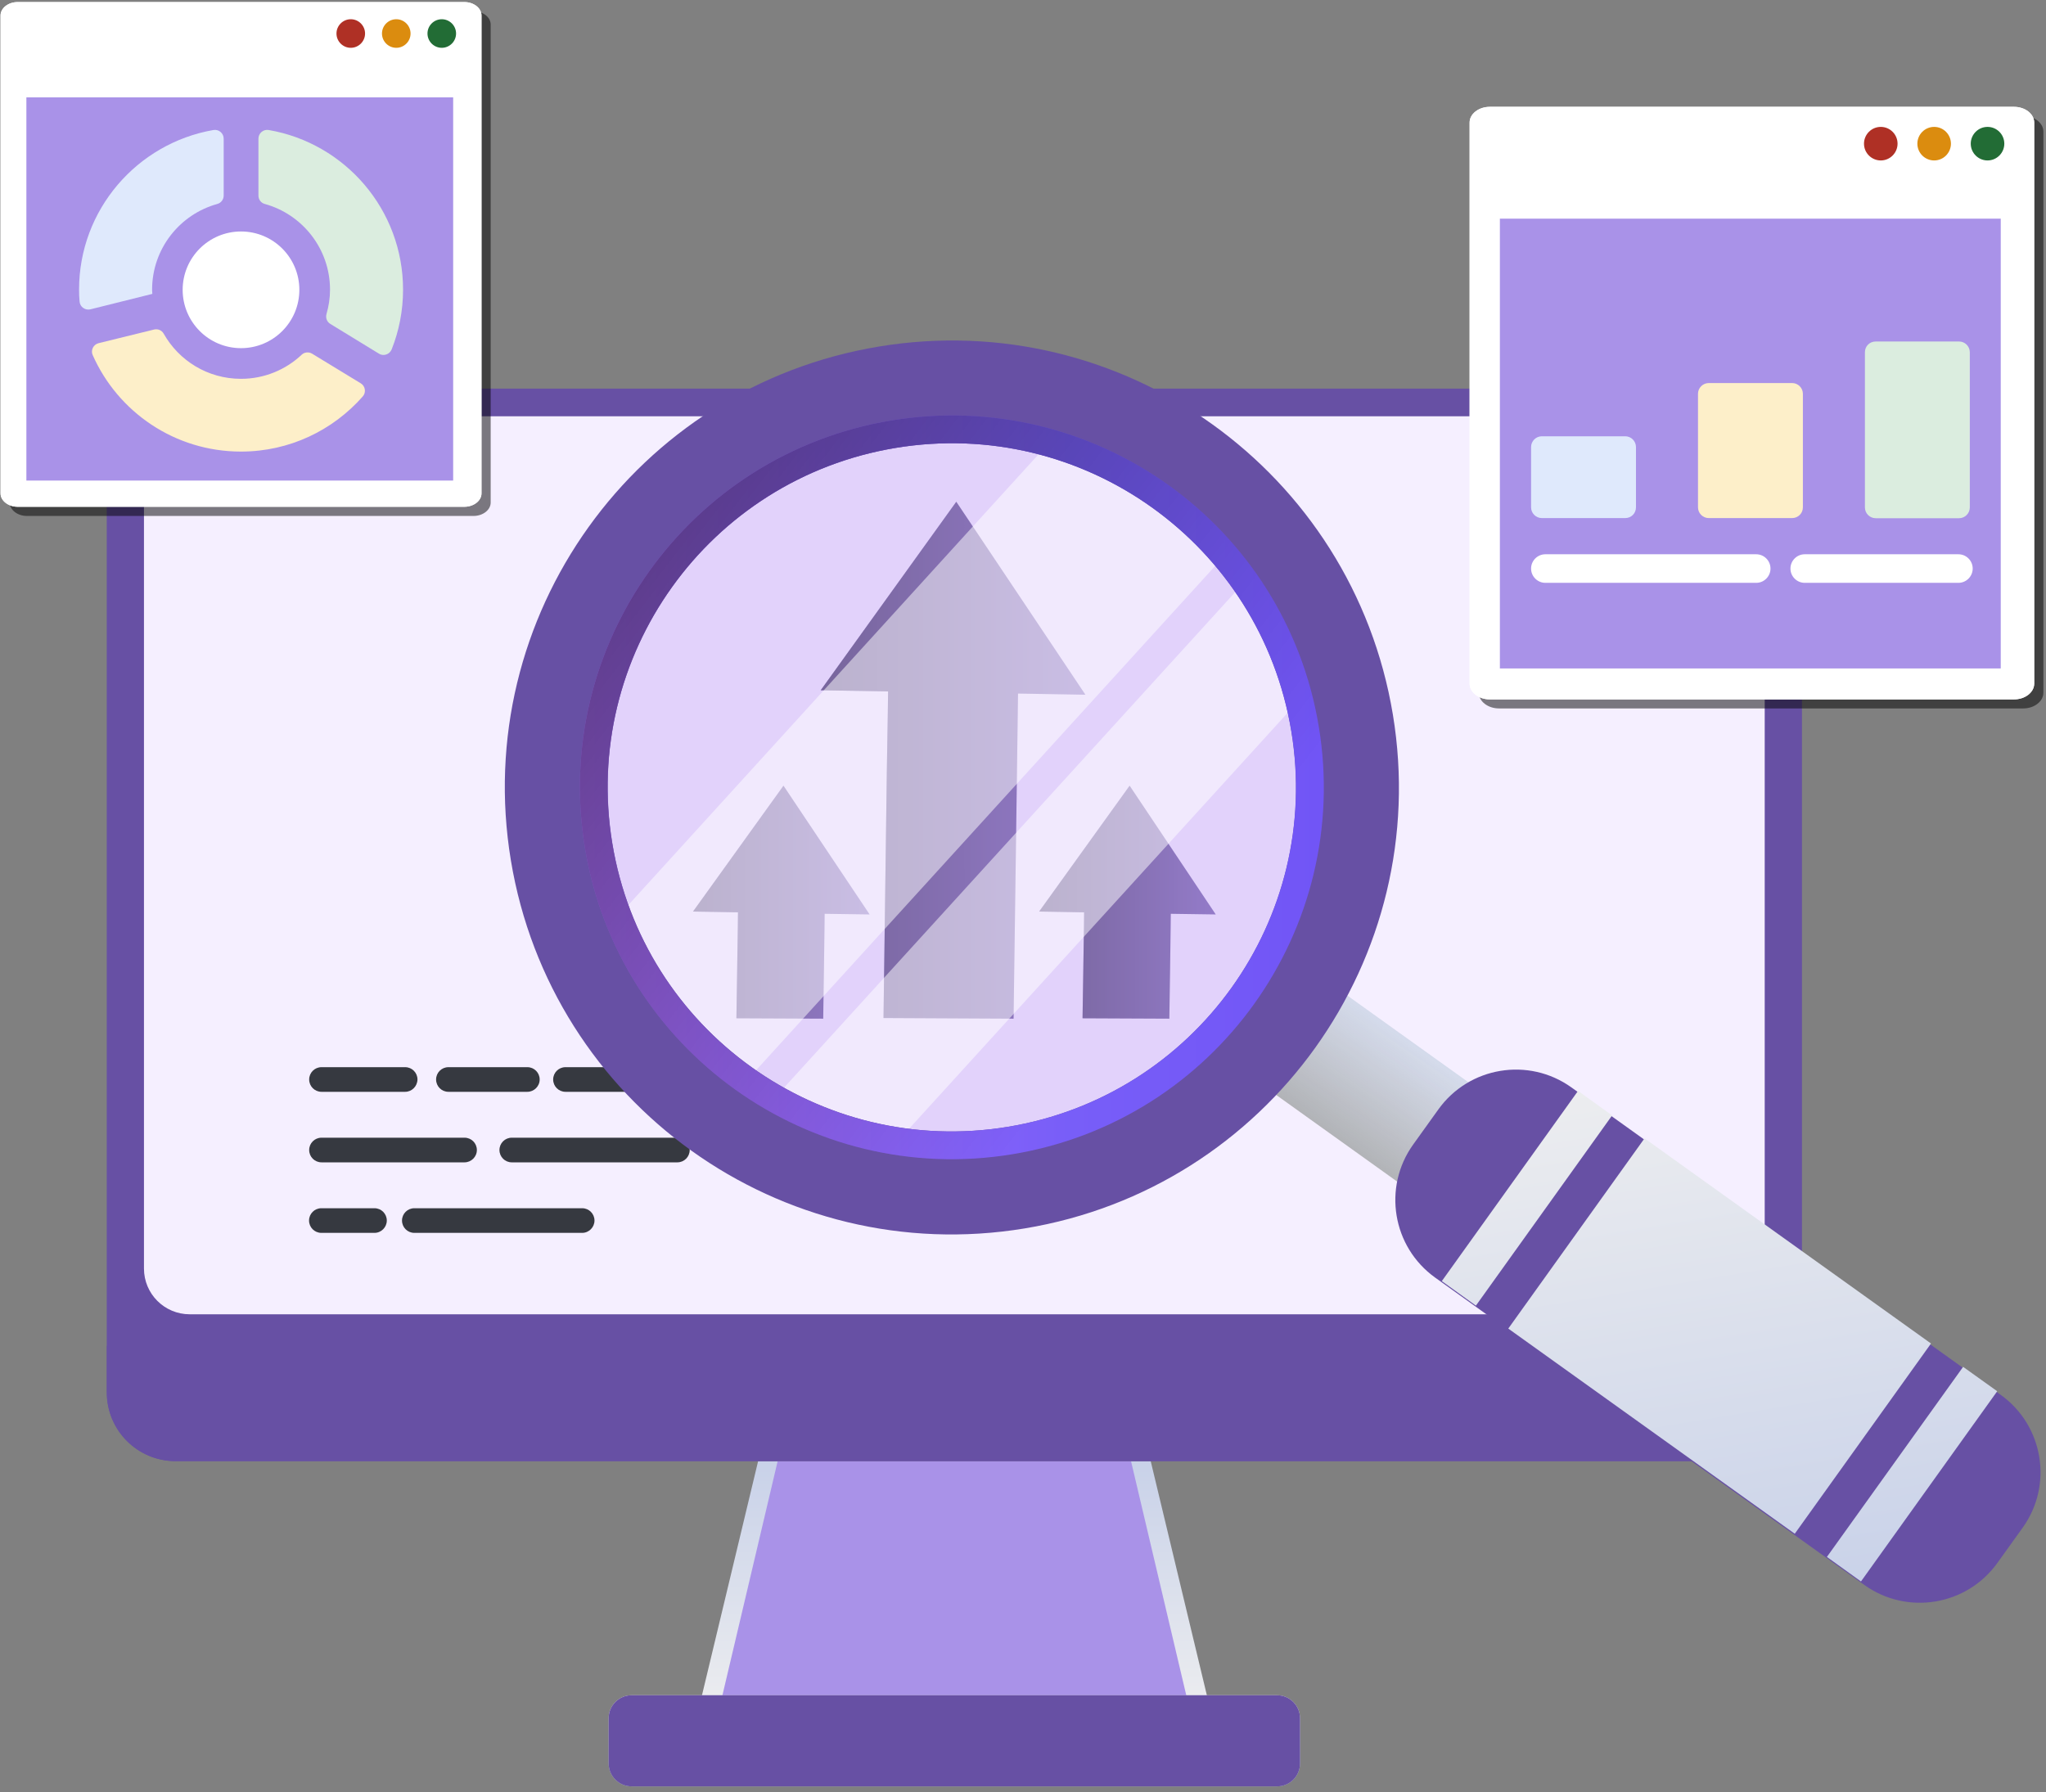 <svg width="331" height="290" viewBox="0 0 331 290" fill="none" xmlns="http://www.w3.org/2000/svg">
<rect x="0" y="0" width="331" height="290" fill="#808080" stroke="none"/>
<path d="M196.426 279.222H112.384L122.65 236.416H186.159L196.426 279.222Z" fill="url(#paint0_linear_1959_44267)"/>
<path d="M193.073 279.222H115.713L125.81 236.416H182.976L193.073 279.222Z" fill="#A992E8"/>
<path d="M206.605 289.043H102.178C100.142 289.043 98.466 287.388 98.466 285.331V278.013C98.466 275.976 100.121 274.301 102.178 274.301H206.605C208.641 274.301 210.317 275.955 210.317 278.013V285.331C210.317 287.388 208.662 289.043 206.605 289.043Z" fill="url(#paint1_linear_1959_44267)"/>
<path d="M206.605 289.043H102.178C100.142 289.043 98.466 287.388 98.466 285.331V278.013C98.466 275.976 100.121 274.301 102.178 274.301H206.605C208.641 274.301 210.317 275.955 210.317 278.013V285.331C210.317 287.388 208.662 289.043 206.605 289.043Z" fill="#6750A4"/>
<path d="M280.404 236.416H28.385C22.255 236.416 17.27 231.453 17.27 225.301V73.996C17.27 67.866 22.234 62.881 28.385 62.881H280.404C286.535 62.881 291.519 67.844 291.519 73.996V225.301C291.519 231.431 286.535 236.416 280.404 236.416Z" fill="#6750A4"/>
<path d="M17.291 217.75V225.301C17.291 231.431 22.255 236.416 28.406 236.416H280.425C286.556 236.416 291.54 231.453 291.54 225.301V217.75H17.291Z" fill="#6750A4"/>
<path d="M278.09 212.659H30.695C26.601 212.659 23.291 209.35 23.291 205.256V74.76C23.291 70.666 26.601 67.357 30.695 67.357H278.09C282.183 67.357 285.493 70.666 285.493 74.76V205.256C285.493 209.35 282.183 212.659 278.09 212.659Z" fill="#F5EFFF"/>
<path d="M109.577 176.662H91.484C90.381 176.662 89.49 175.771 89.49 174.668C89.49 173.565 90.381 172.674 91.484 172.674H109.577C110.68 172.674 111.571 173.565 111.571 174.668C111.571 175.771 110.659 176.662 109.577 176.662Z" fill="#363940"/>
<path d="M85.314 176.662H72.545C71.442 176.662 70.551 175.771 70.551 174.668C70.551 173.565 71.442 172.674 72.545 172.674H85.314C86.417 172.674 87.308 173.565 87.308 174.668C87.308 175.771 86.396 176.662 85.314 176.662Z" fill="#363940"/>
<path d="M65.545 176.662H52.012C50.909 176.662 50.018 175.771 50.018 174.668C50.018 173.565 50.909 172.674 52.012 172.674H65.545C66.648 172.674 67.539 173.565 67.539 174.668C67.518 175.771 66.627 176.662 65.545 176.662Z" fill="#363940"/>
<path d="M109.585 188.074H82.795C81.692 188.074 80.801 187.183 80.801 186.08C80.801 184.977 81.692 184.086 82.795 184.086H109.585C110.688 184.086 111.579 184.977 111.579 186.08C111.579 187.183 110.688 188.074 109.585 188.074Z" fill="#363940"/>
<path d="M75.154 188.074H52.012C50.909 188.074 50.018 187.183 50.018 186.08C50.018 184.977 50.909 184.086 52.012 184.086H75.154C76.257 184.086 77.148 184.977 77.148 186.08C77.148 187.183 76.236 188.074 75.154 188.074Z" fill="#363940"/>
<path d="M60.582 199.486H51.991C50.888 199.486 49.997 198.595 49.997 197.492C49.997 196.389 50.888 195.498 51.991 195.498H60.582C61.685 195.498 62.576 196.389 62.576 197.492C62.576 198.574 61.685 199.486 60.582 199.486Z" fill="#363940"/>
<path d="M94.182 199.486H67.031C65.927 199.486 65.037 198.595 65.037 197.492C65.037 196.389 65.927 195.498 67.031 195.498H94.182C95.285 195.498 96.176 196.389 96.176 197.492C96.176 198.574 95.285 199.486 94.182 199.486Z" fill="#363940"/>
<path d="M154.705 81.187L132.772 111.69L143.675 111.881L143.632 114.935V115.062L143.463 125.286V125.414L142.933 164.72L163.975 164.826L164.526 124.862V124.735L164.654 115.402V115.274L164.696 112.22L175.599 112.411L154.705 81.187Z" fill="#6750A4"/>
<path d="M112.114 147.495L119.39 147.623L119.369 149.659V149.744L119.263 156.553V156.659L119.135 164.762L133.178 164.826L133.305 156.277V156.192L133.39 149.977V149.892L133.411 147.856L140.687 147.962L126.751 127.132L112.114 147.495Z" fill="#6750A4"/>
<path d="M182.748 127.132L168.112 147.495L175.388 147.623L175.366 149.659V149.744L175.26 156.553V156.659L175.133 164.762L189.175 164.826L189.303 156.277V156.192L189.387 149.977V149.892L189.409 147.856L196.684 147.962L182.748 127.132Z" fill="#6750A4"/>
<g opacity="0.5">
<path d="M154.706 81.187L132.772 111.69L143.675 111.881L143.633 114.935V115.062L143.463 125.286V125.414L142.933 164.72L163.975 164.826L164.527 124.862V124.735L164.654 115.402V115.274L164.696 112.22L175.599 112.411L154.706 81.187Z" fill="url(#paint2_linear_1959_44267)"/>
<path d="M112.115 147.495L119.39 147.623L119.369 149.659V149.744L119.263 156.553V156.659L119.136 164.762L133.178 164.826L133.305 156.277V156.192L133.39 149.977V149.892L133.412 147.856L140.687 147.962L126.751 127.132L112.115 147.495Z" fill="url(#paint3_linear_1959_44267)"/>
<path d="M182.749 127.132L168.112 147.495L175.388 147.623L175.367 149.659V149.744L175.261 156.553V156.659L175.133 164.762L189.176 164.826L189.303 156.277V156.192L189.388 149.977V149.892L189.409 147.856L196.685 147.962L182.749 127.132Z" fill="url(#paint4_linear_1959_44267)"/>
</g>
<g opacity="0.5">
<path d="M330.577 21.295V112.083C330.577 113.483 329.113 114.628 327.31 114.628H242.505C240.702 114.628 239.238 113.483 239.238 112.083V21.295C239.238 19.895 240.702 18.75 242.505 18.75H327.31C329.113 18.771 330.577 19.895 330.577 21.295Z" fill="black"/>
</g>
<path d="M329.091 19.832V110.619C329.091 112.019 327.627 113.165 325.824 113.165H241.019C239.216 113.165 237.752 112.019 237.752 110.619V19.832C237.752 18.432 239.216 17.286 241.019 17.286H325.824C327.627 17.286 329.091 18.432 329.091 19.832Z" fill="white"/>
<path d="M329.09 19.832V110.619C329.09 112.019 327.626 113.164 325.823 113.164H241.018C239.215 113.164 237.751 112.019 237.751 110.619V19.832C237.751 18.432 239.215 17.286 241.018 17.286H325.823C327.626 17.286 329.09 18.432 329.09 19.832Z" fill="white"/>
<path d="M306.985 23.247C306.985 24.732 305.776 25.962 304.27 25.962C302.785 25.962 301.555 24.753 301.555 23.247C301.555 21.762 302.764 20.532 304.27 20.532C305.776 20.532 306.985 21.762 306.985 23.247Z" fill="#AF3025"/>
<path d="M315.621 23.247C315.621 24.732 314.412 25.962 312.906 25.962C311.421 25.962 310.19 24.753 310.19 23.247C310.19 21.762 311.399 20.532 312.906 20.532C314.412 20.532 315.621 21.762 315.621 23.247Z" fill="#DB8C0F"/>
<path d="M324.256 23.247C324.256 24.732 323.047 25.962 321.541 25.962C320.056 25.962 318.826 24.753 318.826 23.247C318.826 21.762 320.035 20.532 321.541 20.532C323.047 20.532 324.256 21.762 324.256 23.247Z" fill="#226C35"/>
<path d="M323.679 35.38H242.649V108.158H323.679V35.38Z" fill="#A992E8"/>
<path d="M316.829 94.307H291.969C290.696 94.307 289.657 93.267 289.657 91.995C289.657 90.722 290.696 89.683 291.969 89.683H316.829C318.102 89.683 319.141 90.722 319.141 91.995C319.141 93.267 318.102 94.307 316.829 94.307Z" fill="white"/>
<path d="M284.117 94.307H250.008C248.736 94.307 247.696 93.267 247.696 91.995C247.696 90.722 248.736 89.683 250.008 89.683H284.117C285.39 89.683 286.429 90.722 286.429 91.995C286.429 93.267 285.39 94.307 284.117 94.307Z" fill="white"/>
<path d="M262.926 83.828H249.436C248.481 83.828 247.696 83.043 247.696 82.089V72.331C247.696 71.377 248.481 70.592 249.436 70.592H262.926C263.881 70.592 264.666 71.377 264.666 72.331V82.089C264.666 83.065 263.902 83.828 262.926 83.828Z" fill="#DFE9FC"/>
<path d="M289.93 83.828H276.44C275.485 83.828 274.7 83.043 274.7 82.089V63.719C274.7 62.765 275.485 61.98 276.44 61.98H289.93C290.885 61.98 291.67 62.765 291.67 63.719V82.089C291.67 83.064 290.885 83.828 289.93 83.828Z" fill="#FDEFC9"/>
<path d="M303.444 55.256H316.935C317.889 55.256 318.674 56.041 318.674 56.995V82.11C318.674 83.065 317.889 83.849 316.935 83.849H303.444C302.489 83.849 301.705 83.065 301.705 82.11V56.995C301.705 56.019 302.468 55.256 303.444 55.256Z" fill="#DBEDDF"/>
<g opacity="0.5">
<path d="M79.382 3.981V81.32C79.382 82.508 78.13 83.484 76.603 83.484H4.355C2.828 83.484 1.576 82.508 1.576 81.32V3.981C1.576 2.794 2.828 1.818 4.355 1.818H76.603C78.13 1.818 79.382 2.772 79.382 3.981Z" fill="black"/>
</g>
<path d="M77.895 2.497V79.835C77.895 81.023 76.643 81.999 75.116 81.999H2.868C1.341 81.999 0.089 81.023 0.089 79.835V2.497C0.089 1.309 1.341 0.333 2.868 0.333H75.116C76.643 0.333 77.895 1.309 77.895 2.497Z" fill="white"/>
<path d="M77.895 2.497V79.835C77.895 81.023 76.643 81.999 75.116 81.999H2.868C1.341 81.999 0.089 81.023 0.089 79.835V2.497C0.089 1.309 1.341 0.333 2.868 0.333H75.116C76.643 0.333 77.895 1.309 77.895 2.497Z" fill="white"/>
<path d="M59.059 5.424C59.059 6.697 58.019 7.736 56.747 7.736C55.474 7.736 54.435 6.697 54.435 5.424C54.435 4.151 55.474 3.112 56.747 3.112C58.019 3.112 59.059 4.151 59.059 5.424Z" fill="#AF3025"/>
<path d="M66.421 5.424C66.421 6.697 65.381 7.736 64.109 7.736C62.836 7.736 61.796 6.697 61.796 5.424C61.796 4.151 62.836 3.112 64.109 3.112C65.381 3.112 66.421 4.151 66.421 5.424Z" fill="#DB8C0F"/>
<path d="M73.782 5.424C73.782 6.697 72.743 7.736 71.47 7.736C70.198 7.736 69.158 6.697 69.158 5.424C69.158 4.151 70.198 3.112 71.47 3.112C72.743 3.112 73.782 4.151 73.782 5.424Z" fill="#226C35"/>
<path d="M73.312 15.754H4.268V77.757H73.312V15.754Z" fill="#A992E8"/>
<path d="M38.99 56.333C44.203 56.333 48.429 52.106 48.429 46.893C48.429 41.68 44.203 37.454 38.99 37.454C33.777 37.454 29.551 41.68 29.551 46.893C29.551 52.106 33.777 56.333 38.99 56.333Z" fill="white"/>
<path d="M12.79 46.872C12.79 47.53 12.812 48.166 12.875 48.802C12.939 49.672 13.787 50.245 14.615 50.054L24.648 47.551C24.627 47.318 24.606 47.105 24.606 46.872C24.606 40.254 29.081 34.675 35.169 32.999C35.763 32.83 36.187 32.278 36.187 31.642V22.436C36.187 21.566 35.403 20.887 34.533 21.036C22.187 23.178 12.79 33.933 12.79 46.872Z" fill="#DFE9FC"/>
<path d="M41.809 31.642C41.809 32.278 42.212 32.83 42.827 32.999C48.915 34.675 53.391 40.254 53.391 46.872C53.391 48.251 53.179 49.566 52.818 50.818C52.648 51.433 52.882 52.069 53.433 52.408L61.303 57.224C62.045 57.69 63.021 57.351 63.36 56.545C64.548 53.554 65.206 50.287 65.206 46.872C65.206 33.912 55.809 23.157 43.464 21.036C42.594 20.887 41.809 21.566 41.809 22.436V31.642Z" fill="#DBEDDF"/>
<path d="M50.486 57.224C49.956 56.906 49.256 56.969 48.81 57.393C46.244 59.812 42.786 61.296 38.989 61.296C33.601 61.296 28.935 58.348 26.474 53.978C26.156 53.427 25.52 53.172 24.926 53.321L15.953 55.527C15.104 55.739 14.638 56.672 14.998 57.457C19.071 66.663 28.277 73.069 38.989 73.069C46.838 73.069 53.88 69.612 58.695 64.139C59.268 63.481 59.098 62.463 58.356 62.018L50.486 57.224Z" fill="#FDEFC9"/>
<path opacity="0.45" d="M210.533 146.032C201.009 174.117 172.331 190.407 143.991 185.253C141.128 184.765 138.285 184.023 135.464 183.068C131.519 181.732 127.785 180.013 124.349 177.956C122.801 177.065 121.337 176.089 119.895 175.071C110.455 168.262 103.37 158.886 99.277 148.28C94.44 135.787 93.783 121.617 98.407 107.978C108.567 78.047 140.449 61.544 170.485 70.008C171.482 70.284 172.5 70.602 173.497 70.942C183.743 74.42 192.44 80.444 199.036 88.102C200.203 89.417 201.306 90.817 202.324 92.26C206.461 97.944 209.579 104.35 211.445 111.138C214.585 122.211 214.5 134.323 210.533 146.032Z" fill="#CBB1F6"/>
<g opacity="0.5">
<path d="M198.653 89.311L119.49 176.28C110.05 169.471 102.965 160.095 98.872 149.49L170.101 71.217C171.098 71.493 172.116 71.811 173.113 72.151C183.338 75.629 192.035 81.675 198.653 89.311Z" fill="white"/>
<path d="M211.062 112.326L143.587 186.462C140.723 185.974 137.881 185.232 135.06 184.277C131.114 182.941 127.381 181.223 123.945 179.165L201.962 93.469C206.056 99.153 209.196 105.538 211.062 112.326Z" fill="white"/>
</g>
<path d="M241.821 178.168L230.303 194.247L197.7 170.892L209.218 154.814L241.821 178.168Z" fill="url(#paint5_linear_1959_44267)"/>
<path opacity="0.24" d="M241.821 178.168L230.303 194.247L197.7 170.892L209.218 154.814L241.821 178.168Z" fill="url(#paint6_linear_1959_44267)"/>
<path d="M142.189 56.072C102.799 62.584 76.135 99.79 82.647 139.202C89.159 178.614 126.386 205.277 165.777 198.765C205.189 192.253 231.852 155.026 225.34 115.635C218.807 76.223 181.601 49.56 142.189 56.072ZM163.062 182.326C132.729 187.332 104.071 166.82 99.066 136.465C94.059 106.111 114.571 77.475 144.926 72.469C175.259 67.463 203.916 87.975 208.922 118.329C213.928 148.662 193.395 177.32 163.062 182.326Z" fill="#6750A4"/>
<path d="M94.634 137.208C100.043 169.98 131.012 192.168 163.806 186.759C196.578 181.35 218.766 150.38 213.357 117.587C207.948 84.814 176.978 62.626 144.185 68.035C111.391 73.466 89.203 104.435 94.634 137.208ZM144.906 72.469C175.239 67.463 203.896 87.975 208.902 118.329C213.908 148.662 193.397 177.32 163.042 182.326C132.688 187.332 104.052 166.82 99.046 136.465C94.04 106.153 114.573 77.496 144.906 72.469Z" fill="url(#paint7_linear_1959_44267)"/>
<path opacity="0.5" d="M94.634 137.208C100.043 169.98 131.012 192.168 163.806 186.759C196.578 181.35 218.766 150.38 213.357 117.587C207.948 84.814 176.978 62.626 144.185 68.035C111.391 73.466 89.203 104.435 94.634 137.208ZM144.906 72.469C175.239 67.463 203.896 87.975 208.902 118.329C213.908 148.662 193.397 177.32 163.042 182.326C132.688 187.332 104.052 166.82 99.046 136.465C94.04 106.153 114.573 77.496 144.906 72.469Z" fill="url(#paint8_linear_1959_44267)"/>
<path d="M327.223 247.192L323.129 252.898C318.165 259.813 308.535 261.404 301.62 256.462L232.172 206.719C225.257 201.756 223.666 192.126 228.608 185.21L232.702 179.504C237.666 172.589 247.296 170.998 254.211 175.941L323.659 225.683C330.595 230.646 332.186 240.277 327.223 247.192Z" fill="#6750A4"/>
<path d="M260.809 180.48L238.77 211.259L233.255 207.292L255.294 176.514L260.809 180.48Z" fill="url(#paint9_linear_1959_44267)"/>
<path d="M323.107 225.11L301.068 255.889L295.553 251.922L317.592 221.165L323.107 225.11Z" fill="url(#paint10_linear_1959_44267)"/>
<path d="M312.396 217.389L290.356 248.168L244.008 214.971L266.048 184.192L312.396 217.389Z" fill="url(#paint11_linear_1959_44267)"/>
<defs>
<linearGradient id="paint0_linear_1959_44267" x1="154.4" y1="280.611" x2="154.4" y2="231.79" gradientUnits="userSpaceOnUse">
<stop stop-color="#F0F0F0"/>
<stop offset="1" stop-color="#C4CEE8"/>
</linearGradient>
<linearGradient id="paint1_linear_1959_44267" x1="154.397" y1="274.94" x2="154.397" y2="289.025" gradientUnits="userSpaceOnUse">
<stop stop-color="#F0F0F0"/>
<stop offset="1" stop-color="#C4CEE8"/>
</linearGradient>
<linearGradient id="paint2_linear_1959_44267" x1="132.772" y1="123.004" x2="175.599" y2="123.004" gradientUnits="userSpaceOnUse">
<stop/>
<stop offset="0.146" stop-opacity="0.854"/>
<stop offset="1" stop-opacity="0"/>
</linearGradient>
<linearGradient id="paint3_linear_1959_44267" x1="112.121" y1="145.984" x2="140.693" y2="145.984" gradientUnits="userSpaceOnUse">
<stop/>
<stop offset="0.146" stop-opacity="0.854"/>
<stop offset="1" stop-opacity="0"/>
</linearGradient>
<linearGradient id="paint4_linear_1959_44267" x1="168.118" y1="145.984" x2="196.69" y2="145.984" gradientUnits="userSpaceOnUse">
<stop/>
<stop offset="0.146" stop-opacity="0.854"/>
<stop offset="1" stop-opacity="0"/>
</linearGradient>
<linearGradient id="paint5_linear_1959_44267" x1="209.557" y1="189.936" x2="233.916" y2="153.14" gradientUnits="userSpaceOnUse">
<stop stop-color="#F0F0F0"/>
<stop offset="1" stop-color="#C4CEE8"/>
</linearGradient>
<linearGradient id="paint6_linear_1959_44267" x1="213.606" y1="183.081" x2="225.285" y2="166.821" gradientUnits="userSpaceOnUse">
<stop/>
<stop offset="0.146" stop-opacity="0.854"/>
<stop offset="1" stop-opacity="0"/>
</linearGradient>
<linearGradient id="paint7_linear_1959_44267" x1="93.815" y1="127.407" x2="214.154" y2="127.407" gradientUnits="userSpaceOnUse">
<stop stop-color="#AD6EFD"/>
<stop offset="0.658" stop-color="#785EF8"/>
<stop offset="1" stop-color="#7155F6"/>
</linearGradient>
<linearGradient id="paint8_linear_1959_44267" x1="188.735" y1="154.297" x2="93.576" y2="80.664" gradientUnits="userSpaceOnUse">
<stop stop-opacity="0"/>
<stop offset="1"/>
</linearGradient>
<linearGradient id="paint9_linear_1959_44267" x1="242.84" y1="168.519" x2="260.613" y2="276.099" gradientUnits="userSpaceOnUse">
<stop stop-color="#F0F0F0"/>
<stop offset="1" stop-color="#C4CEE8"/>
</linearGradient>
<linearGradient id="paint10_linear_1959_44267" x1="296.305" y1="159.684" x2="314.079" y2="267.264" gradientUnits="userSpaceOnUse">
<stop stop-color="#F0F0F0"/>
<stop offset="1" stop-color="#C4CEE8"/>
</linearGradient>
<linearGradient id="paint11_linear_1959_44267" x1="269.599" y1="164.098" x2="287.372" y2="271.676" gradientUnits="userSpaceOnUse">
<stop stop-color="#F0F0F0"/>
<stop offset="1" stop-color="#C4CEE8"/>
</linearGradient>
</defs>
</svg>
